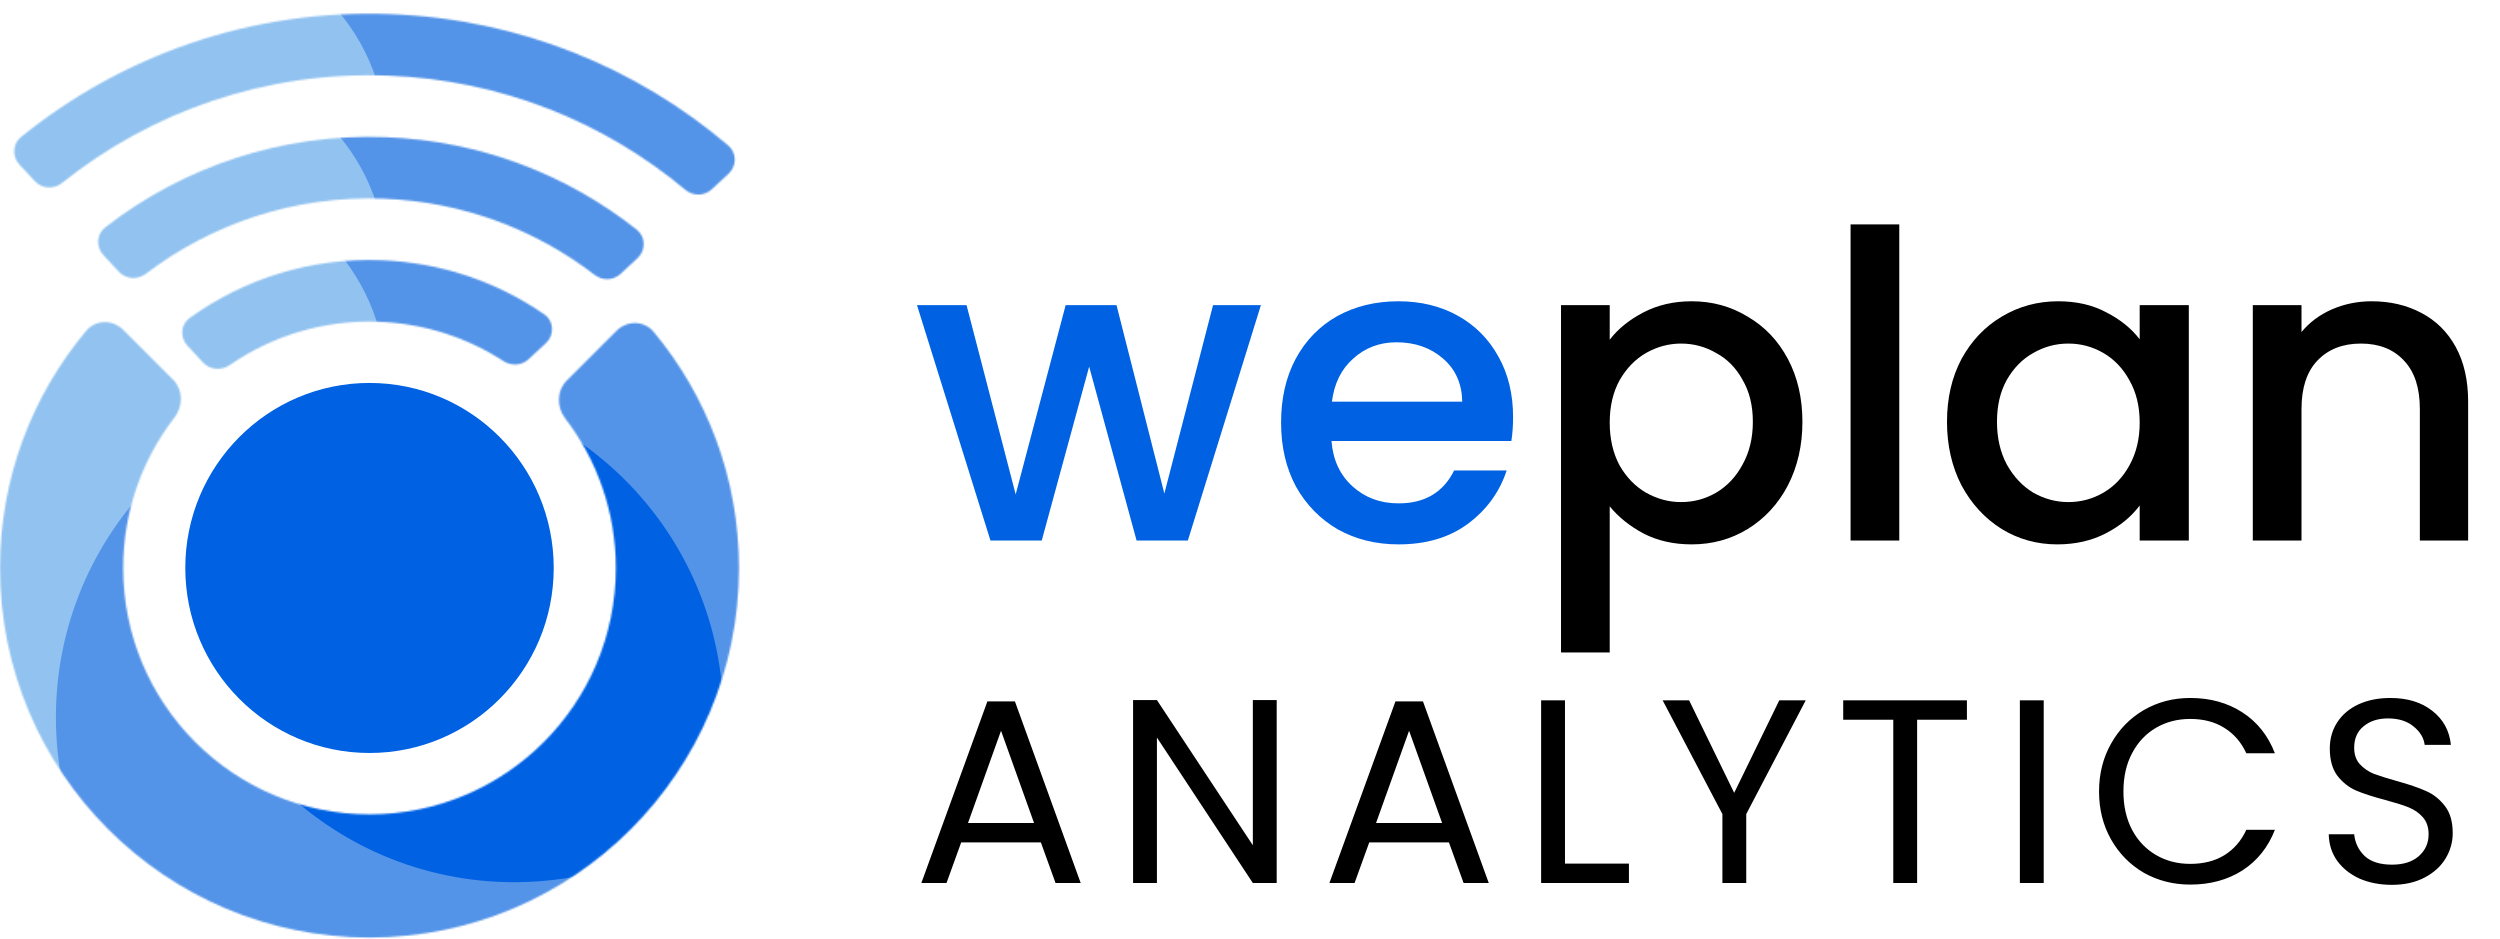 <svg width="1491" height="560" viewBox="0 0 1491 560" fill="none" xmlns="http://www.w3.org/2000/svg">
<path d="M620.771 502.398H573.253L564.5 526.626H549.494L588.884 418.304H605.296L644.53 526.626H629.524L620.771 502.398ZM616.707 490.831L597.012 435.811L577.317 490.831H616.707ZM761.422 526.626H747.198L689.989 439.875V526.626H675.765V417.523H689.989L747.198 504.118V417.523H761.422V526.626ZM864.136 502.398H816.618L807.865 526.626H792.859L832.249 418.304H848.661L887.895 526.626H872.889L864.136 502.398ZM860.072 490.831L840.377 435.811L820.682 490.831H860.072ZM933.354 515.059H971.493V526.626H919.13V417.679H933.354V515.059ZM1076.94 417.679L1041.46 485.517V526.626H1027.24V485.517L991.601 417.679H1007.39L1034.27 472.856L1061.16 417.679H1076.94ZM1173.07 417.679V429.246H1143.37V526.626H1129.15V429.246H1099.29V417.679H1173.07ZM1218.87 417.679V526.626H1204.65V417.679H1218.87ZM1251.87 472.074C1251.87 461.445 1254.27 451.911 1259.06 443.47C1263.85 434.925 1270.37 428.256 1278.6 423.462C1286.93 418.669 1296.16 416.272 1306.26 416.272C1318.14 416.272 1328.51 419.138 1337.37 424.869C1346.23 430.6 1352.69 438.728 1356.75 449.253H1339.71C1336.69 442.688 1332.32 437.634 1326.58 434.091C1320.96 430.548 1314.18 428.777 1306.26 428.777C1298.66 428.777 1291.83 430.548 1285.79 434.091C1279.74 437.634 1275 442.688 1271.56 449.253C1268.12 455.714 1266.41 463.321 1266.41 472.074C1266.41 480.723 1268.12 488.33 1271.56 494.895C1275 501.356 1279.74 506.358 1285.79 509.901C1291.83 513.444 1298.66 515.215 1306.26 515.215C1314.18 515.215 1320.96 513.496 1326.58 510.057C1332.32 506.514 1336.69 501.46 1339.71 494.895H1356.75C1352.69 505.316 1346.23 513.392 1337.37 519.123C1328.51 524.75 1318.14 527.564 1306.26 527.564C1296.16 527.564 1286.93 525.219 1278.6 520.53C1270.37 515.736 1263.85 509.119 1259.06 500.679C1254.27 492.238 1251.87 482.703 1251.87 472.074ZM1426.54 527.72C1419.35 527.72 1412.89 526.47 1407.16 523.969C1401.53 521.364 1397.1 517.821 1393.87 513.34C1390.64 508.755 1388.97 503.492 1388.87 497.553H1404.03C1404.55 502.659 1406.63 506.983 1410.28 510.526C1414.03 513.965 1419.45 515.684 1426.54 515.684C1433.31 515.684 1438.63 514.017 1442.48 510.683C1446.44 507.244 1448.42 502.867 1448.42 497.553C1448.42 493.384 1447.27 489.998 1444.98 487.393C1442.69 484.787 1439.82 482.807 1436.38 481.453C1432.95 480.098 1428.31 478.639 1422.47 477.076C1415.28 475.2 1409.5 473.325 1405.12 471.449C1400.85 469.573 1397.15 466.656 1394.03 462.696C1391 458.632 1389.49 453.213 1389.49 446.44C1389.49 440.5 1391 435.238 1394.03 430.653C1397.05 426.067 1401.27 422.524 1406.69 420.024C1412.21 417.523 1418.51 416.272 1425.6 416.272C1435.81 416.272 1444.15 418.825 1450.61 423.931C1457.17 429.037 1460.87 435.811 1461.71 444.251H1446.08C1445.56 440.083 1443.37 436.436 1439.51 433.31C1435.66 430.079 1430.55 428.464 1424.19 428.464C1418.25 428.464 1413.41 430.027 1409.66 433.153C1405.9 436.175 1404.03 440.448 1404.03 445.971C1404.03 449.931 1405.12 453.161 1407.31 455.662C1409.6 458.163 1412.37 460.091 1415.6 461.445C1418.93 462.696 1423.57 464.155 1429.51 465.822C1436.7 467.802 1442.48 469.782 1446.86 471.762C1451.23 473.637 1454.99 476.607 1458.11 480.671C1461.24 484.631 1462.8 490.05 1462.8 496.927C1462.8 502.242 1461.39 507.244 1458.58 511.933C1455.77 516.622 1451.6 520.426 1446.08 523.343C1440.55 526.261 1434.04 527.72 1426.54 527.72Z" fill="black"/>
<path d="M752.01 181.973L708.437 322.376H677.859L649.575 218.666L621.29 322.376H590.712L546.884 181.973H576.443L605.746 294.856L635.56 181.973H665.883L694.422 294.346L723.471 181.973H752.01ZM902.401 248.734C902.401 254.001 902.061 258.757 901.381 263.004H794.104C794.954 274.216 799.116 283.219 806.59 290.014C814.065 296.81 823.238 300.207 834.11 300.207C849.739 300.207 860.781 293.667 867.236 280.586H898.578C894.332 293.497 886.602 304.114 875.39 312.438C864.348 320.592 850.588 324.669 834.11 324.669C820.69 324.669 808.629 321.696 797.927 315.751C787.394 309.635 779.07 301.141 772.955 290.269C767.009 279.227 764.036 266.487 764.036 252.047C764.036 237.608 766.924 224.952 772.7 214.08C778.646 203.038 786.885 194.544 797.417 188.598C808.119 182.652 820.35 179.68 834.11 179.68C847.361 179.68 859.167 182.568 869.53 188.343C879.892 194.119 887.961 202.273 893.737 212.806C899.513 223.168 902.401 235.144 902.401 248.734ZM872.078 239.561C871.908 228.859 868.086 220.28 860.611 213.825C853.136 207.369 843.878 204.142 832.836 204.142C822.814 204.142 814.235 207.369 807.1 213.825C799.965 220.11 795.718 228.689 794.359 239.561H872.078Z" fill="#0062E3"/>
<path d="M960.037 202.613C964.963 196.158 971.673 190.722 980.167 186.305C988.661 181.888 998.259 179.68 1008.96 179.68C1021.19 179.68 1032.32 182.737 1042.34 188.853C1052.53 194.799 1060.52 203.208 1066.29 214.08C1072.07 224.952 1074.96 237.438 1074.96 251.537C1074.96 265.637 1072.07 278.293 1066.29 289.505C1060.52 300.547 1052.53 309.211 1042.34 315.496C1032.32 321.612 1021.19 324.669 1008.96 324.669C998.259 324.669 988.746 322.546 980.422 318.299C972.098 313.882 965.303 308.446 960.037 301.991V389.138H930.988V181.973H960.037V202.613ZM1045.4 251.537C1045.4 241.854 1043.36 233.53 1039.28 226.566C1035.38 219.431 1030.11 214.08 1023.49 210.512C1017.03 206.775 1010.07 204.906 1002.59 204.906C995.286 204.906 988.321 206.775 981.696 210.512C975.241 214.249 969.974 219.686 965.897 226.82C961.99 233.955 960.037 242.364 960.037 252.047C960.037 261.73 961.99 270.224 965.897 277.529C969.974 284.663 975.241 290.099 981.696 293.837C988.321 297.574 995.286 299.443 1002.59 299.443C1010.07 299.443 1017.03 297.574 1023.49 293.837C1030.11 289.93 1035.38 284.324 1039.28 277.019C1043.36 269.714 1045.4 261.22 1045.4 251.537ZM1132.73 133.813V322.376H1103.68V133.813H1132.73ZM1161.19 251.537C1161.19 237.438 1164.08 224.952 1169.85 214.08C1175.8 203.208 1183.78 194.799 1193.81 188.853C1204 182.737 1215.21 179.68 1227.44 179.68C1238.48 179.68 1248.08 181.888 1256.24 186.305C1264.56 190.552 1271.18 195.903 1276.11 202.358V181.973H1305.41V322.376H1276.11V301.481C1271.18 308.106 1264.47 313.627 1255.98 318.044C1247.49 322.461 1237.8 324.669 1226.93 324.669C1214.87 324.669 1203.83 321.612 1193.81 315.496C1183.78 309.211 1175.8 300.547 1169.85 289.505C1164.08 278.293 1161.19 265.637 1161.19 251.537ZM1276.11 252.047C1276.11 242.364 1274.07 233.955 1270 226.82C1266.09 219.686 1260.91 214.249 1254.45 210.512C1248 206.775 1241.03 204.906 1233.56 204.906C1226.08 204.906 1219.12 206.775 1212.66 210.512C1206.21 214.08 1200.94 219.431 1196.86 226.566C1192.96 233.53 1191 241.854 1191 251.537C1191 261.22 1192.96 269.714 1196.86 277.019C1200.94 284.324 1206.21 289.93 1212.66 293.837C1219.29 297.574 1226.25 299.443 1233.56 299.443C1241.03 299.443 1248 297.574 1254.45 293.837C1260.91 290.099 1266.09 284.663 1270 277.529C1274.07 270.224 1276.11 261.73 1276.11 252.047ZM1414.41 179.68C1425.45 179.68 1435.3 181.973 1443.97 186.56C1452.8 191.146 1459.68 197.941 1464.61 206.945C1469.53 215.948 1472 226.82 1472 239.561V322.376H1443.2V243.893C1443.2 231.322 1440.06 221.724 1433.77 215.099C1427.49 208.304 1418.91 204.906 1408.04 204.906C1397.17 204.906 1388.5 208.304 1382.05 215.099C1375.76 221.724 1372.62 231.322 1372.62 243.893V322.376H1343.57V181.973H1372.62V198.026C1377.37 192.25 1383.41 187.749 1390.71 184.521C1398.18 181.293 1406.08 179.68 1414.41 179.68Z" fill="black"/>
<mask id="mask0_18_695" style="mask-type:alpha" maskUnits="userSpaceOnUse" x="8" y="8" width="431" height="109">
<path fill-rule="evenodd" clip-rule="evenodd" d="M20.796 108.067C25.038 112.64 32.124 113.014 36.997 109.119C90.101 66.67 158.109 42.348 231.377 45.098C299.045 47.638 360.508 72.868 408.719 113.193C413.315 117.038 420.076 117.006 424.47 112.93L434.525 103.602C439.485 99.001 439.475 91.131 434.32 86.749C379.782 40.379 309.854 11.311 232.767 8.417C149.646 5.297 72.544 33.149 12.584 81.652C7.497 85.767 7.107 93.31 11.556 98.107L20.796 108.067Z" fill="#92C3F0"/>
</mask>
<g mask="url(#mask0_18_695)">
<circle cx="218.842" cy="387.966" r="481.507" transform="rotate(92.15 218.842 387.966)" fill="#5494E8"/>
<ellipse cx="213.576" cy="330.286" rx="245.822" ry="245.822" transform="rotate(92.15 213.576 330.286)" fill="#5494E8"/>
<ellipse cx="109.152" cy="84.433" rx="120.675" ry="121.09" transform="rotate(92.15 109.152 84.433)" fill="#92C3F0"/>
</g>
<mask id="mask1_18_695" style="mask-type:alpha" maskUnits="userSpaceOnUse" x="58" y="81" width="326" height="86">
<path fill-rule="evenodd" clip-rule="evenodd" d="M70.887 162.07C75.093 166.604 82.1 167.008 87.021 163.263C126.211 133.441 175.586 116.506 228.639 118.498C276.138 120.281 319.561 136.971 354.574 163.897C359.218 167.468 365.79 167.344 370.085 163.361L380.229 153.95C385.268 149.276 385.166 141.251 379.778 136.986C338.447 104.269 286.717 83.926 230.005 81.797C167.188 79.44 108.789 99.825 62.748 135.59C57.549 139.629 57.123 147.233 61.601 152.06L70.887 162.07Z" fill="#92C3F0"/>
</mask>
<g mask="url(#mask1_18_695)">
<ellipse cx="216.21" cy="379.473" rx="366.407" ry="366.407" transform="rotate(92.15 216.21 379.473)" fill="#5494E8"/>
<ellipse cx="109.148" cy="158.179" rx="120.675" ry="121.09" transform="rotate(92.15 109.148 158.179)" fill="#92C3F0"/>
<ellipse cx="212.2" cy="335.581" rx="187.06" ry="187.06" transform="rotate(92.15 212.2 335.581)" fill="#5494E8"/>
</g>
<mask id="mask2_18_695" style="mask-type:alpha" maskUnits="userSpaceOnUse" x="108" y="155" width="222" height="65">
<path fill-rule="evenodd" clip-rule="evenodd" d="M121.109 216.216C125.243 220.672 132.093 221.133 137.097 217.682C162.256 200.336 193.023 190.662 225.909 191.897C253.344 192.926 278.74 201.416 300.216 215.341C304.906 218.381 311.108 218.091 315.205 214.29L325.588 204.658C330.768 199.853 330.489 191.544 324.676 187.526C296.904 168.329 263.513 156.557 227.276 155.197C184.789 153.603 145.132 166.573 113.119 189.644C107.718 193.537 107.228 201.252 111.756 206.133L121.109 216.216Z" fill="#92C3F0"/>
</mask>
<g mask="url(#mask2_18_695)">
<ellipse cx="218.337" cy="327.05" rx="236.78" ry="236.78" transform="rotate(92.15 218.337 327.05)" fill="#5494E8"/>
<ellipse cx="109.148" cy="228.102" rx="120.675" ry="121.09" transform="rotate(92.15 109.148 228.102)" fill="#92C3F0"/>
</g>
<mask id="mask3_18_695" style="mask-type:alpha" maskUnits="userSpaceOnUse" x="0" y="192" width="441" height="368">
<path fill-rule="evenodd" clip-rule="evenodd" d="M73.506 196.711C67.269 190.474 57.086 190.519 51.42 197.278C19.33 235.558 0.008 284.904 0.008 338.762C0.008 460.467 98.669 559.128 220.373 559.128C342.077 559.128 440.738 460.467 440.738 338.762C440.738 285.182 421.616 236.069 389.824 197.874C384.168 191.079 373.957 191.017 367.705 197.268L337.996 226.978C331.948 233.026 331.89 242.741 337.09 249.532C356.029 274.268 367.283 305.201 367.283 338.762C367.283 419.898 301.509 485.672 220.373 485.672C139.237 485.672 73.463 419.898 73.463 338.762C73.463 304.968 84.873 273.839 104.051 249.018C109.299 242.226 109.264 232.469 103.195 226.4L73.506 196.711Z" fill="#92C3F0"/>
</mask>
<g mask="url(#mask3_18_695)">
<ellipse cx="224.284" cy="344.442" rx="305.519" ry="305.518" fill="#92C3F0"/>
<ellipse cx="232.375" cy="427.828" rx="199.047" ry="199.732" fill="#5494E8"/>
<ellipse cx="306.717" cy="326.764" rx="199.389" ry="199.389" fill="#5494E8"/>
<path fill-rule="evenodd" clip-rule="evenodd" d="M117.081 264.996C149.612 241.762 189.403 228.098 232.375 228.098C342.305 228.098 431.421 317.521 431.421 427.829C431.421 449.42 428.007 470.211 421.691 489.687C389.2 512.658 349.535 526.154 306.717 526.154C196.598 526.154 107.328 436.885 107.328 326.765C107.328 305.205 110.75 284.444 117.081 264.996Z" fill="#0062E3"/>
</g>
<ellipse cx="220.375" cy="338.734" rx="109.863" ry="110.347" fill="#0062E3"/>
</svg>
